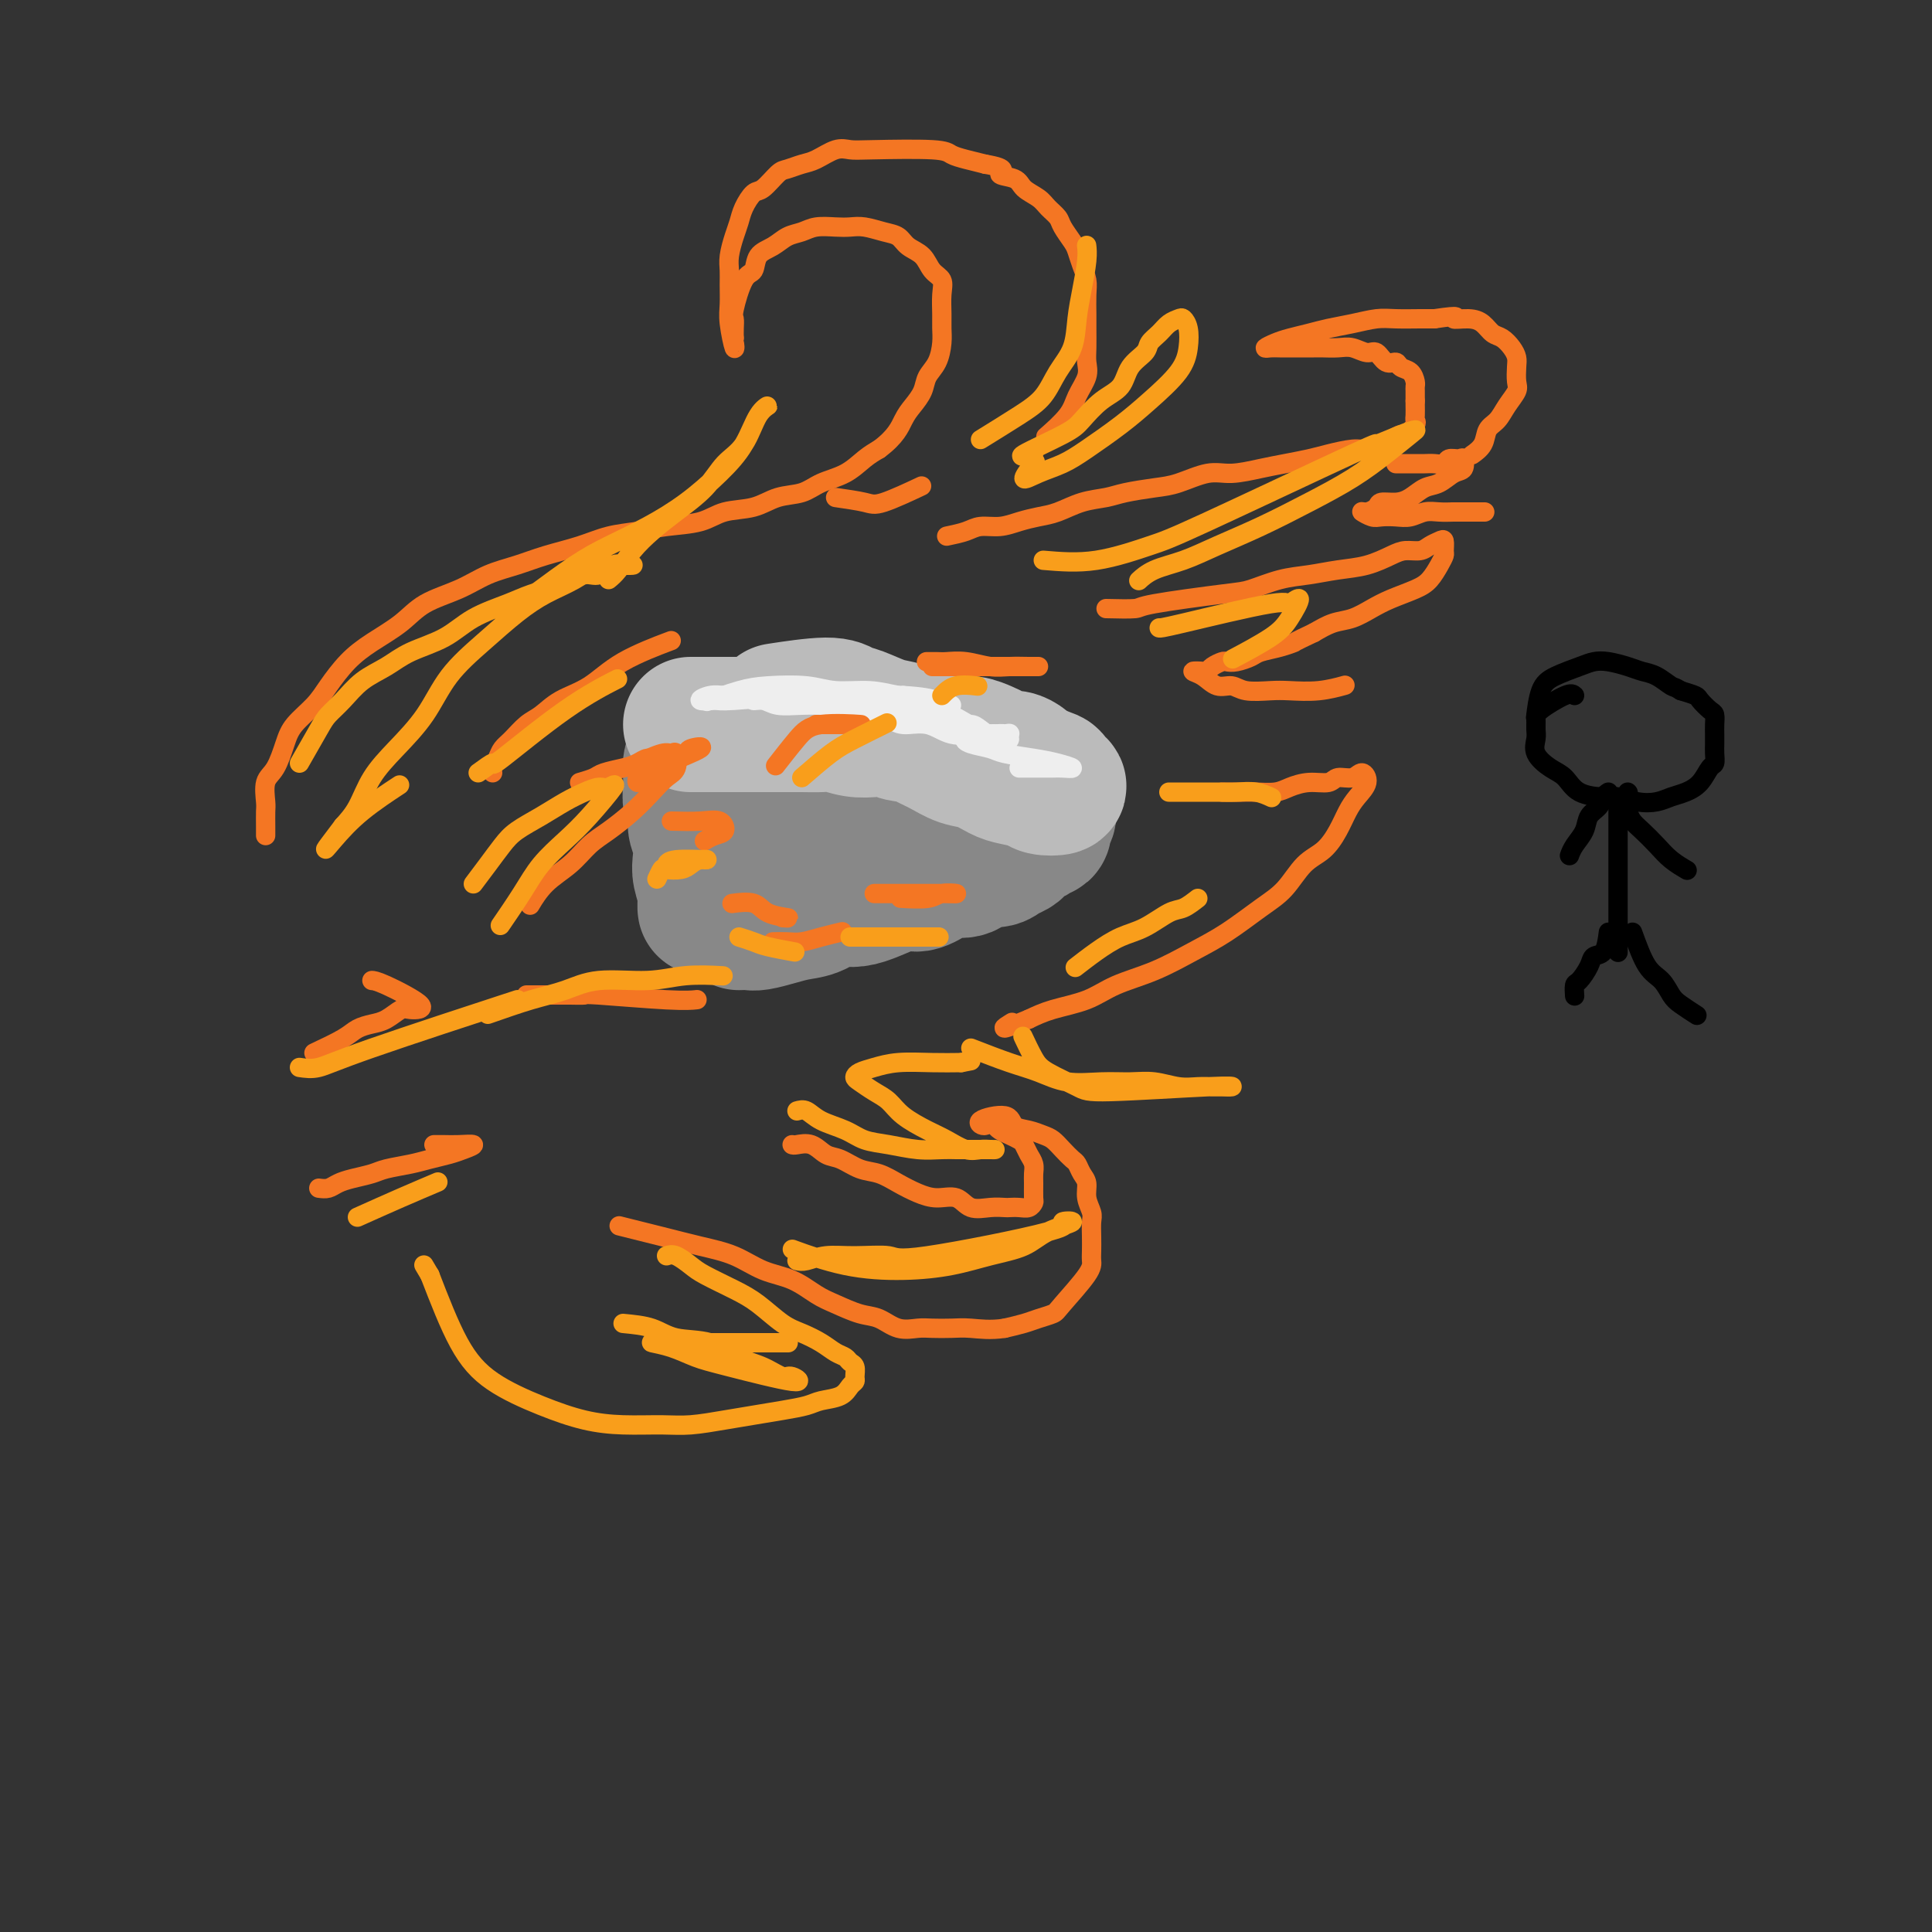 <svg viewBox='0 0 400 400' version='1.1' xmlns='http://www.w3.org/2000/svg' xmlns:xlink='http://www.w3.org/1999/xlink'><rect x="0" y="0" width="400" height="400" fill="#333333" stroke="none"/><g fill='none' stroke='rgb(136,136,136)' stroke-width='28' stroke-linecap='round' stroke-linejoin='round'><path d='M147,169c0.113,1.316 0.226,2.632 0,4c-0.226,1.368 -0.793,2.788 -1,4c-0.207,1.212 -0.056,2.215 0,3c0.056,0.785 0.016,1.351 0,2c-0.016,0.649 -0.008,1.380 0,2c0.008,0.620 0.016,1.129 0,2c-0.016,0.871 -0.056,2.105 0,2c0.056,-0.105 0.207,-1.550 0,-3c-0.207,-1.450 -0.772,-2.906 -1,-4c-0.228,-1.094 -0.117,-1.825 0,-3c0.117,-1.175 0.242,-2.794 0,-4c-0.242,-1.206 -0.849,-2.001 -1,-3c-0.151,-0.999 0.156,-2.203 0,-3c-0.156,-0.797 -0.775,-1.186 -1,-2c-0.225,-0.814 -0.057,-2.054 0,-3c0.057,-0.946 0.004,-1.597 0,-2c-0.004,-0.403 0.040,-0.557 0,-1c-0.040,-0.443 -0.163,-1.175 0,-2c0.163,-0.825 0.611,-1.742 1,-2c0.389,-0.258 0.720,0.142 1,0c0.280,-0.142 0.511,-0.826 1,-1c0.489,-0.174 1.236,0.163 2,0c0.764,-0.163 1.545,-0.827 2,-1c0.455,-0.173 0.584,0.146 1,0c0.416,-0.146 1.119,-0.756 2,-1c0.881,-0.244 1.941,-0.122 3,0'/><path d='M156,153c2.110,-0.464 1.384,-0.124 2,0c0.616,0.124 2.574,0.033 4,0c1.426,-0.033 2.321,-0.009 3,0c0.679,0.009 1.141,0.002 2,0c0.859,-0.002 2.114,-0.000 3,0c0.886,0.000 1.403,-0.001 2,0c0.597,0.001 1.272,0.003 2,0c0.728,-0.003 1.507,-0.011 2,0c0.493,0.011 0.699,0.040 1,0c0.301,-0.040 0.697,-0.151 1,0c0.303,0.151 0.514,0.562 1,1c0.486,0.438 1.246,0.901 2,1c0.754,0.099 1.501,-0.166 2,0c0.499,0.166 0.748,0.762 1,1c0.252,0.238 0.505,0.117 1,0c0.495,-0.117 1.231,-0.228 2,0c0.769,0.228 1.571,0.797 2,1c0.429,0.203 0.486,0.041 1,0c0.514,-0.041 1.485,0.041 2,0c0.515,-0.041 0.576,-0.203 1,0c0.424,0.203 1.213,0.772 2,1c0.787,0.228 1.573,0.116 2,0c0.427,-0.116 0.496,-0.237 1,0c0.504,0.237 1.443,0.833 2,1c0.557,0.167 0.730,-0.095 1,0c0.270,0.095 0.635,0.548 1,1'/><path d='M202,160c4.051,1.263 1.678,0.919 1,1c-0.678,0.081 0.338,0.585 1,1c0.662,0.415 0.969,0.741 1,1c0.031,0.259 -0.213,0.451 0,1c0.213,0.549 0.883,1.456 1,2c0.117,0.544 -0.318,0.727 0,1c0.318,0.273 1.389,0.636 2,1c0.611,0.364 0.763,0.727 1,1c0.237,0.273 0.559,0.455 1,1c0.441,0.545 0.999,1.453 1,2c0.001,0.547 -0.557,0.734 -1,1c-0.443,0.266 -0.773,0.610 -1,1c-0.227,0.390 -0.351,0.826 -1,1c-0.649,0.174 -1.825,0.087 -3,0'/><path d='M205,175c-1.710,1.179 -3.484,1.626 -5,2c-1.516,0.374 -2.772,0.674 -4,1c-1.228,0.326 -2.428,0.679 -4,1c-1.572,0.321 -3.516,0.612 -5,1c-1.484,0.388 -2.508,0.873 -4,1c-1.492,0.127 -3.453,-0.106 -5,0c-1.547,0.106 -2.679,0.550 -4,1c-1.321,0.450 -2.829,0.905 -4,1c-1.171,0.095 -2.005,-0.171 -3,0c-0.995,0.171 -2.150,0.778 -3,1c-0.850,0.222 -1.394,0.060 -2,0c-0.606,-0.060 -1.273,-0.017 -2,0c-0.727,0.017 -1.515,0.010 -2,0c-0.485,-0.010 -0.668,-0.022 -1,0c-0.332,0.022 -0.811,0.077 -1,0c-0.189,-0.077 -0.086,-0.287 0,-1c0.086,-0.713 0.155,-1.929 1,-3c0.845,-1.071 2.468,-1.996 4,-3c1.532,-1.004 2.975,-2.087 4,-3c1.025,-0.913 1.632,-1.656 5,-3c3.368,-1.344 9.496,-3.288 13,-4c3.504,-0.712 4.385,-0.191 6,0c1.615,0.191 3.966,0.051 6,0c2.034,-0.051 3.751,-0.014 5,0c1.249,0.014 2.028,0.004 3,0c0.972,-0.004 2.135,-0.001 3,0c0.865,0.001 1.433,0.001 2,0'/><path d='M208,167c3.556,-0.000 -0.055,-0.001 -2,0c-1.945,0.001 -2.224,0.003 -3,0c-0.776,-0.003 -2.047,-0.011 -3,0c-0.953,0.011 -1.587,0.042 -3,0c-1.413,-0.042 -3.606,-0.155 -5,0c-1.394,0.155 -1.991,0.580 -3,1c-1.009,0.420 -2.431,0.834 -3,1c-0.569,0.166 -0.284,0.083 0,0'/><path d='M153,191c0.715,-0.023 1.429,-0.046 2,0c0.571,0.046 0.998,0.162 2,0c1.002,-0.162 2.578,-0.600 4,-1c1.422,-0.400 2.692,-0.760 4,-1c1.308,-0.240 2.656,-0.360 4,-1c1.344,-0.640 2.684,-1.800 4,-2c1.316,-0.200 2.606,0.559 5,0c2.394,-0.559 5.890,-2.435 8,-3c2.110,-0.565 2.833,0.181 4,0c1.167,-0.181 2.778,-1.287 4,-2c1.222,-0.713 2.056,-1.031 3,-1c0.944,0.031 1.997,0.412 3,0c1.003,-0.412 1.957,-1.616 3,-2c1.043,-0.384 2.176,0.052 3,0c0.824,-0.052 1.339,-0.591 2,-1c0.661,-0.409 1.467,-0.688 2,-1c0.533,-0.312 0.792,-0.656 1,-1c0.208,-0.344 0.366,-0.688 1,-1c0.634,-0.312 1.743,-0.594 2,-1c0.257,-0.406 -0.337,-0.938 0,-1c0.337,-0.062 1.606,0.344 2,0c0.394,-0.344 -0.086,-1.439 0,-2c0.086,-0.561 0.739,-0.589 1,-1c0.261,-0.411 0.131,-1.206 0,-2'/><path d='M217,167c1.737,-2.107 0.578,-1.873 0,-2c-0.578,-0.127 -0.577,-0.615 -1,-1c-0.423,-0.385 -1.271,-0.666 -2,-1c-0.729,-0.334 -1.339,-0.719 -2,-1c-0.661,-0.281 -1.373,-0.457 -2,-1c-0.627,-0.543 -1.168,-1.454 -2,-2c-0.832,-0.546 -1.954,-0.727 -3,-1c-1.046,-0.273 -2.014,-0.636 -3,-1c-0.986,-0.364 -1.989,-0.727 -3,-1c-1.011,-0.273 -2.031,-0.455 -3,-1c-0.969,-0.545 -1.889,-1.452 -3,-2c-1.111,-0.548 -2.414,-0.735 -4,-1c-1.586,-0.265 -3.455,-0.607 -5,-1c-1.545,-0.393 -2.765,-0.837 -4,-1c-1.235,-0.163 -2.486,-0.044 -4,0c-1.514,0.044 -3.292,0.012 -5,0c-1.708,-0.012 -3.345,-0.003 -4,0c-0.655,0.003 -0.327,0.002 0,0'/></g>
<g fill='none' stroke='rgb(187,187,187)' stroke-width='28' stroke-linecap='round' stroke-linejoin='round'><path d='M143,150c0.771,-0.000 1.543,-0.000 2,0c0.457,0.000 0.601,0.000 1,0c0.399,-0.000 1.055,-0.000 2,0c0.945,0.000 2.181,0.000 3,0c0.819,-0.000 1.222,-0.000 2,0c0.778,0.000 1.930,0.000 3,0c1.070,-0.000 2.056,-0.001 3,0c0.944,0.001 1.844,0.004 3,0c1.156,-0.004 2.567,-0.015 4,0c1.433,0.015 2.887,0.055 4,0c1.113,-0.055 1.886,-0.207 3,0c1.114,0.207 2.571,0.773 4,1c1.429,0.227 2.832,0.116 4,0c1.168,-0.116 2.101,-0.237 3,0c0.899,0.237 1.762,0.833 3,1c1.238,0.167 2.849,-0.096 4,0c1.151,0.096 1.841,0.550 3,1c1.159,0.450 2.786,0.895 4,1c1.214,0.105 2.016,-0.130 3,0c0.984,0.130 2.151,0.626 3,1c0.849,0.374 1.378,0.625 2,1c0.622,0.375 1.335,0.874 2,1c0.665,0.126 1.281,-0.121 2,0c0.719,0.121 1.540,0.609 2,1c0.460,0.391 0.560,0.683 1,1c0.440,0.317 1.220,0.658 2,1'/><path d='M215,160c4.929,1.573 1.751,1.007 1,1c-0.751,-0.007 0.924,0.545 2,1c1.076,0.455 1.552,0.814 1,1c-0.552,0.186 -2.132,0.201 -3,0c-0.868,-0.201 -1.025,-0.616 -2,-1c-0.975,-0.384 -2.767,-0.736 -4,-1c-1.233,-0.264 -1.908,-0.441 -3,-1c-1.092,-0.559 -2.602,-1.502 -4,-2c-1.398,-0.498 -2.683,-0.552 -4,-1c-1.317,-0.448 -2.667,-1.290 -4,-2c-1.333,-0.710 -2.650,-1.289 -4,-2c-1.350,-0.711 -2.732,-1.554 -4,-2c-1.268,-0.446 -2.422,-0.494 -4,-1c-1.578,-0.506 -3.580,-1.470 -5,-2c-1.420,-0.530 -2.257,-0.627 -3,-1c-0.743,-0.373 -1.392,-1.024 -4,-1c-2.608,0.024 -7.174,0.721 -9,1c-1.826,0.279 -0.913,0.139 0,0'/></g>
<g fill='none' stroke='rgb(238,238,238)' stroke-width='4' stroke-linecap='round' stroke-linejoin='round'><path d='M211,159c1.091,0.000 2.183,0.001 3,0c0.817,-0.001 1.360,-0.003 2,0c0.640,0.003 1.377,0.012 2,0c0.623,-0.012 1.131,-0.045 2,0c0.869,0.045 2.099,0.167 2,0c-0.099,-0.167 -1.528,-0.622 -3,-1c-1.472,-0.378 -2.985,-0.679 -5,-1c-2.015,-0.321 -4.530,-0.660 -6,-1c-1.470,-0.340 -1.895,-0.679 -3,-1c-1.105,-0.321 -2.888,-0.622 -4,-1c-1.112,-0.378 -1.551,-0.832 -1,-1c0.551,-0.168 2.093,-0.049 3,0c0.907,0.049 1.179,0.027 2,0c0.821,-0.027 2.191,-0.060 3,0c0.809,0.060 1.058,0.212 1,0c-0.058,-0.212 -0.423,-0.789 -1,-1c-0.577,-0.211 -1.364,-0.057 -2,0c-0.636,0.057 -1.119,0.015 -2,0c-0.881,-0.015 -2.160,-0.004 -2,0c0.160,0.004 1.760,0.001 3,0c1.240,-0.001 2.120,-0.001 3,0'/><path d='M208,152c1.310,-0.312 1.087,-0.091 1,0c-0.087,0.091 -0.036,0.054 -1,0c-0.964,-0.054 -2.943,-0.124 -5,0c-2.057,0.124 -4.194,0.440 -6,0c-1.806,-0.440 -3.283,-1.638 -5,-2c-1.717,-0.362 -3.673,0.110 -5,0c-1.327,-0.110 -2.023,-0.804 -3,-1c-0.977,-0.196 -2.235,0.105 -3,0c-0.765,-0.105 -1.036,-0.617 -1,-1c0.036,-0.383 0.379,-0.639 1,-1c0.621,-0.361 1.521,-0.829 2,-1c0.479,-0.171 0.538,-0.046 1,0c0.462,0.046 1.328,0.012 2,0c0.672,-0.012 1.150,-0.003 1,0c-0.150,0.003 -0.926,0.001 -2,0c-1.074,-0.001 -2.444,0.001 -4,0c-1.556,-0.001 -3.298,-0.004 -5,0c-1.702,0.004 -3.366,0.016 -5,0c-1.634,-0.016 -3.239,-0.061 -5,0c-1.761,0.061 -3.677,0.226 -5,0c-1.323,-0.226 -2.053,-0.845 -3,-1c-0.947,-0.155 -2.109,0.154 -2,0c0.109,-0.154 1.491,-0.772 3,-1c1.509,-0.228 3.145,-0.065 5,0c1.855,0.065 3.927,0.033 6,0'/><path d='M170,144c3.101,0.328 4.854,1.647 7,2c2.146,0.353 4.686,-0.260 7,0c2.314,0.260 4.400,1.392 6,2c1.600,0.608 2.712,0.692 4,1c1.288,0.308 2.752,0.839 4,1c1.248,0.161 2.279,-0.047 3,0c0.721,0.047 1.133,0.351 2,1c0.867,0.649 2.191,1.645 1,1c-1.191,-0.645 -4.896,-2.929 -7,-4c-2.104,-1.071 -2.606,-0.928 -4,-1c-1.394,-0.072 -3.680,-0.359 -6,-1c-2.320,-0.641 -4.676,-1.636 -7,-2c-2.324,-0.364 -4.618,-0.097 -7,0c-2.382,0.097 -4.853,0.025 -7,0c-2.147,-0.025 -3.969,-0.003 -6,0c-2.031,0.003 -4.271,-0.014 -6,0c-1.729,0.014 -2.947,0.057 -4,0c-1.053,-0.057 -1.942,-0.215 -3,0c-1.058,0.215 -2.284,0.804 -2,1c0.284,0.196 2.079,0.000 3,0c0.921,-0.000 0.968,0.196 4,0c3.032,-0.196 9.050,-0.785 13,-1c3.950,-0.215 5.833,-0.058 8,0c2.167,0.058 4.619,0.017 7,0c2.381,-0.017 4.690,-0.008 7,0'/><path d='M187,144c7.854,0.457 7.487,1.598 8,2c0.513,0.402 1.904,0.065 2,0c0.096,-0.065 -1.103,0.141 -2,0c-0.897,-0.141 -1.492,-0.630 -3,-1c-1.508,-0.370 -3.929,-0.621 -6,-1c-2.071,-0.379 -3.794,-0.884 -6,-1c-2.206,-0.116 -4.897,0.158 -7,0c-2.103,-0.158 -3.619,-0.750 -6,-1c-2.381,-0.250 -5.628,-0.160 -8,0c-2.372,0.160 -3.869,0.389 -6,1c-2.131,0.611 -4.894,1.603 -6,2c-1.106,0.397 -0.553,0.198 0,0'/></g>
<g fill='none' stroke='rgb(244,118,35)' stroke-width='4' stroke-linecap='round' stroke-linejoin='round'><path d='M55,173c0.003,-0.538 0.007,-1.076 0,-2c-0.007,-0.924 -0.024,-2.235 0,-3c0.024,-0.765 0.087,-0.984 0,-2c-0.087,-1.016 -0.326,-2.831 0,-4c0.326,-1.169 1.216,-1.693 2,-3c0.784,-1.307 1.461,-3.395 2,-5c0.539,-1.605 0.939,-2.725 2,-4c1.061,-1.275 2.783,-2.703 4,-4c1.217,-1.297 1.929,-2.462 3,-4c1.071,-1.538 2.501,-3.450 4,-5c1.499,-1.550 3.067,-2.737 5,-4c1.933,-1.263 4.231,-2.604 6,-4c1.769,-1.396 3.009,-2.849 5,-4c1.991,-1.151 4.733,-1.999 7,-3c2.267,-1.001 4.057,-2.156 6,-3c1.943,-0.844 4.038,-1.378 6,-2c1.962,-0.622 3.792,-1.333 6,-2c2.208,-0.667 4.793,-1.291 7,-2c2.207,-0.709 4.038,-1.503 6,-2c1.962,-0.497 4.057,-0.695 6,-1c1.943,-0.305 3.733,-0.716 6,-1c2.267,-0.284 5.012,-0.442 7,-1c1.988,-0.558 3.219,-1.515 5,-2c1.781,-0.485 4.111,-0.499 6,-1c1.889,-0.501 3.338,-1.489 5,-2c1.662,-0.511 3.536,-0.546 5,-1c1.464,-0.454 2.516,-1.328 4,-2c1.484,-0.672 3.400,-1.142 5,-2c1.600,-0.858 2.886,-2.102 4,-3c1.114,-0.898 2.057,-1.449 3,-2'/><path d='M182,93c3.517,-2.607 4.308,-4.626 5,-6c0.692,-1.374 1.285,-2.104 2,-3c0.715,-0.896 1.550,-1.958 2,-3c0.450,-1.042 0.513,-2.063 1,-3c0.487,-0.937 1.398,-1.791 2,-3c0.602,-1.209 0.895,-2.775 1,-4c0.105,-1.225 0.022,-2.109 0,-3c-0.022,-0.891 0.017,-1.790 0,-3c-0.017,-1.210 -0.091,-2.733 0,-4c0.091,-1.267 0.349,-2.280 0,-3c-0.349,-0.720 -1.303,-1.148 -2,-2c-0.697,-0.852 -1.138,-2.127 -2,-3c-0.862,-0.873 -2.145,-1.344 -3,-2c-0.855,-0.656 -1.281,-1.496 -2,-2c-0.719,-0.504 -1.732,-0.672 -3,-1c-1.268,-0.328 -2.790,-0.817 -4,-1c-1.210,-0.183 -2.109,-0.061 -3,0c-0.891,0.061 -1.774,0.061 -3,0c-1.226,-0.061 -2.794,-0.183 -4,0c-1.206,0.183 -2.048,0.673 -3,1c-0.952,0.327 -2.012,0.492 -3,1c-0.988,0.508 -1.904,1.358 -3,2c-1.096,0.642 -2.371,1.074 -3,2c-0.629,0.926 -0.614,2.345 -1,3c-0.386,0.655 -1.175,0.546 -2,2c-0.825,1.454 -1.685,4.472 -2,6c-0.315,1.528 -0.085,1.565 0,2c0.085,0.435 0.024,1.267 0,2c-0.024,0.733 -0.012,1.366 0,2'/><path d='M152,70c-0.326,1.954 -0.140,0.840 0,1c0.140,0.160 0.234,1.592 0,1c-0.234,-0.592 -0.795,-3.210 -1,-5c-0.205,-1.790 -0.052,-2.751 0,-4c0.052,-1.249 0.003,-2.785 0,-4c-0.003,-1.215 0.040,-2.110 0,-3c-0.040,-0.890 -0.162,-1.777 0,-3c0.162,-1.223 0.609,-2.784 1,-4c0.391,-1.216 0.728,-2.088 1,-3c0.272,-0.912 0.481,-1.865 1,-3c0.519,-1.135 1.350,-2.451 2,-3c0.650,-0.549 1.121,-0.331 2,-1c0.879,-0.669 2.167,-2.225 3,-3c0.833,-0.775 1.209,-0.768 2,-1c0.791,-0.232 1.995,-0.703 3,-1c1.005,-0.297 1.810,-0.420 3,-1c1.190,-0.580 2.765,-1.617 4,-2c1.235,-0.383 2.129,-0.114 3,0c0.871,0.114 1.720,0.072 5,0c3.280,-0.072 8.993,-0.174 12,0c3.007,0.174 3.310,0.624 4,1c0.690,0.376 1.769,0.679 3,1c1.231,0.321 2.616,0.661 4,1'/><path d='M204,34c5.314,0.882 3.100,1.587 3,2c-0.100,0.413 1.914,0.534 3,1c1.086,0.466 1.246,1.279 2,2c0.754,0.721 2.104,1.352 3,2c0.896,0.648 1.339,1.313 2,2c0.661,0.687 1.539,1.394 2,2c0.461,0.606 0.506,1.110 1,2c0.494,0.890 1.439,2.166 2,3c0.561,0.834 0.739,1.228 1,2c0.261,0.772 0.606,1.924 1,3c0.394,1.076 0.838,2.077 1,3c0.162,0.923 0.043,1.769 0,3c-0.043,1.231 -0.010,2.846 0,4c0.010,1.154 -0.004,1.848 0,3c0.004,1.152 0.026,2.761 0,4c-0.026,1.239 -0.099,2.109 0,3c0.099,0.891 0.369,1.805 0,3c-0.369,1.195 -1.377,2.671 -2,4c-0.623,1.329 -0.860,2.512 -2,4c-1.140,1.488 -3.183,3.282 -4,4c-0.817,0.718 -0.409,0.359 0,0'/><path d='M196,111c1.447,-0.303 2.893,-0.606 4,-1c1.107,-0.394 1.873,-0.878 3,-1c1.127,-0.122 2.614,0.118 4,0c1.386,-0.118 2.671,-0.595 4,-1c1.329,-0.405 2.702,-0.738 4,-1c1.298,-0.262 2.521,-0.452 4,-1c1.479,-0.548 3.215,-1.455 5,-2c1.785,-0.545 3.618,-0.728 5,-1c1.382,-0.272 2.314,-0.632 4,-1c1.686,-0.368 4.127,-0.743 6,-1c1.873,-0.257 3.178,-0.398 5,-1c1.822,-0.602 4.161,-1.667 6,-2c1.839,-0.333 3.179,0.066 5,0c1.821,-0.066 4.122,-0.596 6,-1c1.878,-0.404 3.331,-0.682 5,-1c1.669,-0.318 3.553,-0.677 5,-1c1.447,-0.323 2.456,-0.611 4,-1c1.544,-0.389 3.622,-0.879 5,-1c1.378,-0.121 2.056,0.127 3,0c0.944,-0.127 2.155,-0.629 3,-1c0.845,-0.371 1.322,-0.610 2,-1c0.678,-0.390 1.555,-0.929 2,-1c0.445,-0.071 0.459,0.328 1,0c0.541,-0.328 1.609,-1.384 2,-2c0.391,-0.616 0.105,-0.794 0,-1c-0.105,-0.206 -0.028,-0.440 0,-1c0.028,-0.560 0.008,-1.446 0,-2c-0.008,-0.554 -0.004,-0.777 0,-1'/><path d='M293,83c0.002,-1.174 0.008,-1.610 0,-2c-0.008,-0.390 -0.029,-0.736 0,-1c0.029,-0.264 0.107,-0.447 0,-1c-0.107,-0.553 -0.399,-1.477 -1,-2c-0.601,-0.523 -1.511,-0.647 -2,-1c-0.489,-0.353 -0.557,-0.936 -1,-1c-0.443,-0.064 -1.262,0.389 -2,0c-0.738,-0.389 -1.395,-1.621 -2,-2c-0.605,-0.379 -1.158,0.095 -2,0c-0.842,-0.095 -1.973,-0.757 -3,-1c-1.027,-0.243 -1.952,-0.065 -3,0c-1.048,0.065 -2.220,0.017 -3,0c-0.780,-0.017 -1.168,-0.005 -2,0c-0.832,0.005 -2.109,0.002 -3,0c-0.891,-0.002 -1.396,-0.004 -2,0c-0.604,0.004 -1.306,0.012 -2,0c-0.694,-0.012 -1.379,-0.045 -2,0c-0.621,0.045 -1.178,0.167 -1,0c0.178,-0.167 1.092,-0.622 2,-1c0.908,-0.378 1.811,-0.679 3,-1c1.189,-0.321 2.665,-0.660 4,-1c1.335,-0.340 2.528,-0.679 4,-1c1.472,-0.321 3.223,-0.622 5,-1c1.777,-0.378 3.579,-0.833 5,-1c1.421,-0.167 2.459,-0.045 4,0c1.541,0.045 3.583,0.013 5,0c1.417,-0.013 2.208,-0.006 3,0'/><path d='M297,66c6.180,-0.920 4.131,-0.220 4,0c-0.131,0.220 1.656,-0.040 3,0c1.344,0.040 2.245,0.381 3,1c0.755,0.619 1.365,1.516 2,2c0.635,0.484 1.294,0.556 2,1c0.706,0.444 1.459,1.259 2,2c0.541,0.741 0.871,1.409 1,2c0.129,0.591 0.057,1.107 0,2c-0.057,0.893 -0.099,2.164 0,3c0.099,0.836 0.340,1.239 0,2c-0.340,0.761 -1.261,1.882 -2,3c-0.739,1.118 -1.295,2.233 -2,3c-0.705,0.767 -1.560,1.185 -2,2c-0.440,0.815 -0.465,2.027 -1,3c-0.535,0.973 -1.582,1.707 -2,2c-0.418,0.293 -0.209,0.147 0,0'/><path d='M229,126c2.469,0.057 4.939,0.114 6,0c1.061,-0.114 0.715,-0.397 4,-1c3.285,-0.603 10.201,-1.524 14,-2c3.799,-0.476 4.483,-0.508 6,-1c1.517,-0.492 3.869,-1.445 6,-2c2.131,-0.555 4.040,-0.713 6,-1c1.960,-0.287 3.971,-0.703 6,-1c2.029,-0.297 4.076,-0.475 6,-1c1.924,-0.525 3.723,-1.398 5,-2c1.277,-0.602 2.031,-0.934 3,-1c0.969,-0.066 2.154,0.133 3,0c0.846,-0.133 1.352,-0.597 2,-1c0.648,-0.403 1.439,-0.744 2,-1c0.561,-0.256 0.891,-0.427 1,0c0.109,0.427 -0.002,1.451 0,2c0.002,0.549 0.118,0.622 0,1c-0.118,0.378 -0.471,1.059 -1,2c-0.529,0.941 -1.236,2.140 -2,3c-0.764,0.860 -1.586,1.382 -3,2c-1.414,0.618 -3.420,1.334 -5,2c-1.580,0.666 -2.733,1.282 -4,2c-1.267,0.718 -2.649,1.540 -4,2c-1.351,0.460 -2.672,0.560 -4,1c-1.328,0.440 -2.664,1.220 -4,2'/><path d='M272,131c-4.496,2.107 -3.736,1.875 -4,2c-0.264,0.125 -1.552,0.608 -3,1c-1.448,0.392 -3.055,0.693 -4,1c-0.945,0.307 -1.226,0.621 -2,1c-0.774,0.379 -2.039,0.823 -3,1c-0.961,0.177 -1.618,0.086 -2,0c-0.382,-0.086 -0.490,-0.167 -1,0c-0.510,0.167 -1.424,0.582 -2,1c-0.576,0.418 -0.815,0.838 -1,1c-0.185,0.162 -0.317,0.067 -1,0c-0.683,-0.067 -1.917,-0.105 -2,0c-0.083,0.105 0.985,0.354 2,1c1.015,0.646 1.977,1.690 3,2c1.023,0.310 2.106,-0.112 3,0c0.894,0.112 1.599,0.758 3,1c1.401,0.242 3.497,0.079 5,0c1.503,-0.079 2.413,-0.073 4,0c1.587,0.073 3.850,0.212 6,0c2.150,-0.212 4.186,-0.775 5,-1c0.814,-0.225 0.407,-0.113 0,0'/><path d='M253,164c1.454,0.006 2.909,0.012 4,0c1.091,-0.012 1.819,-0.040 3,0c1.181,0.040 2.815,0.150 4,0c1.185,-0.150 1.921,-0.561 3,-1c1.079,-0.439 2.502,-0.907 4,-1c1.498,-0.093 3.072,0.191 4,0c0.928,-0.191 1.209,-0.855 2,-1c0.791,-0.145 2.090,0.228 3,0c0.910,-0.228 1.429,-1.059 2,-1c0.571,0.059 1.192,1.006 1,2c-0.192,0.994 -1.198,2.035 -2,3c-0.802,0.965 -1.400,1.854 -2,3c-0.600,1.146 -1.204,2.549 -2,4c-0.796,1.451 -1.786,2.951 -3,4c-1.214,1.049 -2.653,1.648 -4,3c-1.347,1.352 -2.601,3.457 -4,5c-1.399,1.543 -2.943,2.523 -5,4c-2.057,1.477 -4.627,3.449 -7,5c-2.373,1.551 -4.549,2.681 -7,4c-2.451,1.319 -5.176,2.829 -8,4c-2.824,1.171 -5.747,2.005 -8,3c-2.253,0.995 -3.837,2.153 -6,3c-2.163,0.847 -4.904,1.385 -7,2c-2.096,0.615 -3.548,1.308 -5,2'/><path d='M213,211c-7.267,3.022 -4.933,1.578 -4,1c0.933,-0.578 0.467,-0.289 0,0'/><path d='M164,237c0.156,0.057 0.313,0.113 1,0c0.687,-0.113 1.905,-0.396 3,0c1.095,0.396 2.067,1.471 3,2c0.933,0.529 1.827,0.512 3,1c1.173,0.488 2.623,1.480 4,2c1.377,0.520 2.679,0.568 4,1c1.321,0.432 2.659,1.248 4,2c1.341,0.752 2.683,1.441 4,2c1.317,0.559 2.609,0.987 4,1c1.391,0.013 2.883,-0.389 4,0c1.117,0.389 1.860,1.568 3,2c1.140,0.432 2.676,0.117 4,0c1.324,-0.117 2.435,-0.035 3,0c0.565,0.035 0.582,0.022 1,0c0.418,-0.022 1.236,-0.054 2,0c0.764,0.054 1.472,0.194 2,0c0.528,-0.194 0.874,-0.724 1,-1c0.126,-0.276 0.031,-0.300 0,-1c-0.031,-0.700 0.003,-2.075 0,-3c-0.003,-0.925 -0.041,-1.400 0,-2c0.041,-0.600 0.163,-1.327 0,-2c-0.163,-0.673 -0.611,-1.294 -1,-2c-0.389,-0.706 -0.720,-1.499 -1,-2c-0.280,-0.501 -0.508,-0.712 -1,-1c-0.492,-0.288 -1.248,-0.655 -2,-1c-0.752,-0.345 -1.501,-0.670 -2,-1c-0.499,-0.330 -0.750,-0.665 -1,-1'/><path d='M206,233c-1.555,-1.201 -1.441,-0.203 -2,0c-0.559,0.203 -1.790,-0.387 -1,-1c0.790,-0.613 3.601,-1.248 5,-1c1.399,0.248 1.386,1.379 2,2c0.614,0.621 1.856,0.734 3,1c1.144,0.266 2.190,0.686 3,1c0.810,0.314 1.382,0.521 2,1c0.618,0.479 1.280,1.230 2,2c0.720,0.770 1.498,1.560 2,2c0.502,0.440 0.727,0.530 1,1c0.273,0.470 0.595,1.318 1,2c0.405,0.682 0.893,1.197 1,2c0.107,0.803 -0.167,1.896 0,3c0.167,1.104 0.777,2.221 1,3c0.223,0.779 0.061,1.220 0,2c-0.061,0.780 -0.020,1.901 0,3c0.020,1.099 0.018,2.178 0,3c-0.018,0.822 -0.052,1.386 0,2c0.052,0.614 0.192,1.278 -1,3c-1.192,1.722 -3.714,4.503 -5,6c-1.286,1.497 -1.334,1.711 -2,2c-0.666,0.289 -1.948,0.655 -3,1c-1.052,0.345 -1.872,0.670 -3,1c-1.128,0.330 -2.564,0.665 -4,1'/><path d='M208,275c-2.945,0.465 -5.309,0.126 -7,0c-1.691,-0.126 -2.710,-0.041 -4,0c-1.290,0.041 -2.850,0.037 -4,0c-1.150,-0.037 -1.889,-0.107 -3,0c-1.111,0.107 -2.592,0.392 -4,0c-1.408,-0.392 -2.741,-1.460 -4,-2c-1.259,-0.540 -2.443,-0.552 -4,-1c-1.557,-0.448 -3.488,-1.331 -5,-2c-1.512,-0.669 -2.604,-1.124 -4,-2c-1.396,-0.876 -3.096,-2.174 -5,-3c-1.904,-0.826 -4.010,-1.181 -6,-2c-1.990,-0.819 -3.862,-2.101 -6,-3c-2.138,-0.899 -4.542,-1.416 -7,-2c-2.458,-0.584 -4.969,-1.234 -8,-2c-3.031,-0.766 -6.580,-1.647 -8,-2c-1.420,-0.353 -0.710,-0.176 0,0'/><path d='M102,160c-0.094,-0.246 -0.188,-0.493 0,-1c0.188,-0.507 0.658,-1.276 1,-2c0.342,-0.724 0.557,-1.405 1,-2c0.443,-0.595 1.114,-1.105 2,-2c0.886,-0.895 1.988,-2.174 3,-3c1.012,-0.826 1.933,-1.199 3,-2c1.067,-0.801 2.280,-2.030 4,-3c1.720,-0.970 3.945,-1.683 6,-3c2.055,-1.317 3.938,-3.239 7,-5c3.062,-1.761 7.303,-3.360 9,-4c1.697,-0.640 0.848,-0.320 0,0'/><path d='M120,162c1.148,-0.336 2.297,-0.672 3,-1c0.703,-0.328 0.962,-0.647 2,-1c1.038,-0.353 2.856,-0.738 4,-1c1.144,-0.262 1.614,-0.400 3,-1c1.386,-0.600 3.686,-1.662 5,-2c1.314,-0.338 1.640,0.047 2,0c0.360,-0.047 0.755,-0.527 1,0c0.245,0.527 0.341,2.059 0,3c-0.341,0.941 -1.119,1.290 -2,2c-0.881,0.710 -1.865,1.782 -3,3c-1.135,1.218 -2.421,2.582 -4,4c-1.579,1.418 -3.450,2.888 -5,4c-1.550,1.112 -2.780,1.864 -4,3c-1.220,1.136 -2.430,2.655 -4,4c-1.570,1.345 -3.500,2.516 -5,4c-1.500,1.484 -2.572,3.281 -3,4c-0.428,0.719 -0.214,0.359 0,0'/><path d='M109,206c0.994,-0.001 1.988,-0.001 3,0c1.012,0.001 2.041,0.004 3,0c0.959,-0.004 1.848,-0.015 3,0c1.152,0.015 2.568,0.057 3,0c0.432,-0.057 -0.121,-0.211 3,0c3.121,0.211 9.917,0.788 14,1c4.083,0.212 5.452,0.061 6,0c0.548,-0.061 0.274,-0.030 0,0'/><path d='M160,195c1.018,-0.022 2.035,-0.045 3,0c0.965,0.045 1.877,0.156 3,0c1.123,-0.156 2.456,-0.581 4,-1c1.544,-0.419 3.298,-0.834 4,-1c0.702,-0.166 0.351,-0.083 0,0'/><path d='M162,190c0.817,0.053 1.633,0.105 1,0c-0.633,-0.105 -2.716,-0.368 -4,-1c-1.284,-0.632 -1.769,-1.632 -3,-2c-1.231,-0.368 -3.209,-0.105 -4,0c-0.791,0.105 -0.396,0.053 0,0'/><path d='M139,170c2.125,0.055 4.250,0.109 6,0c1.750,-0.109 3.124,-0.383 4,0c0.876,0.383 1.256,1.422 1,2c-0.256,0.578 -1.146,0.694 -2,1c-0.854,0.306 -1.673,0.802 -2,1c-0.327,0.198 -0.164,0.099 0,0'/><path d='M132,158c1.442,0.089 2.884,0.179 4,0c1.116,-0.179 1.907,-0.626 3,-1c1.093,-0.374 2.487,-0.676 3,-1c0.513,-0.324 0.145,-0.669 1,-1c0.855,-0.331 2.933,-0.649 2,0c-0.933,0.649 -4.878,2.263 -7,3c-2.122,0.737 -2.422,0.597 -3,1c-0.578,0.403 -1.434,1.349 -2,2c-0.566,0.651 -0.843,1.007 -1,1c-0.157,-0.007 -0.193,-0.376 0,-1c0.193,-0.624 0.615,-1.501 1,-2c0.385,-0.499 0.732,-0.618 1,-1c0.268,-0.382 0.457,-1.026 0,-1c-0.457,0.026 -1.559,0.722 -2,1c-0.441,0.278 -0.220,0.139 0,0'/><path d='M173,103c2.292,0.333 4.583,0.667 6,1c1.417,0.333 1.958,0.667 4,0c2.042,-0.667 5.583,-2.333 7,-3c1.417,-0.667 0.708,-0.333 0,0'/><path d='M289,96c1.510,-0.002 3.019,-0.005 4,0c0.981,0.005 1.432,0.016 2,0c0.568,-0.016 1.252,-0.059 2,0c0.748,0.059 1.561,0.219 2,0c0.439,-0.219 0.505,-0.817 1,-1c0.495,-0.183 1.420,0.049 2,0c0.580,-0.049 0.816,-0.379 1,0c0.184,0.379 0.317,1.467 0,2c-0.317,0.533 -1.085,0.511 -2,1c-0.915,0.489 -1.979,1.489 -3,2c-1.021,0.511 -1.999,0.532 -3,1c-1.001,0.468 -2.026,1.383 -3,2c-0.974,0.617 -1.899,0.935 -3,1c-1.101,0.065 -2.380,-0.122 -3,0c-0.620,0.122 -0.581,0.555 -1,1c-0.419,0.445 -1.294,0.904 -2,1c-0.706,0.096 -1.242,-0.169 -1,0c0.242,0.169 1.261,0.774 2,1c0.739,0.226 1.198,0.075 2,0c0.802,-0.075 1.947,-0.073 3,0c1.053,0.073 2.014,0.215 3,0c0.986,-0.215 1.996,-0.789 3,-1c1.004,-0.211 2.001,-0.060 3,0c0.999,0.060 1.999,0.030 3,0'/><path d='M301,106c3.286,0.000 2.500,0.000 3,0c0.500,0.000 2.286,0.000 3,0c0.714,0.000 0.357,0.000 0,0'/><path d='M66,246c0.681,0.089 1.363,0.179 2,0c0.637,-0.179 1.230,-0.625 2,-1c0.770,-0.375 1.717,-0.678 3,-1c1.283,-0.322 2.903,-0.664 4,-1c1.097,-0.336 1.672,-0.667 3,-1c1.328,-0.333 3.409,-0.667 5,-1c1.591,-0.333 2.690,-0.664 4,-1c1.310,-0.336 2.829,-0.679 4,-1c1.171,-0.321 1.995,-0.622 3,-1c1.005,-0.378 2.192,-0.833 2,-1c-0.192,-0.167 -1.763,-0.045 -3,0c-1.237,0.045 -2.141,0.012 -3,0c-0.859,-0.012 -1.674,-0.003 -2,0c-0.326,0.003 -0.163,0.002 0,0'/><path d='M65,218c2.269,-1.068 4.537,-2.136 6,-3c1.463,-0.864 2.119,-1.524 3,-2c0.881,-0.476 1.987,-0.769 3,-1c1.013,-0.231 1.933,-0.402 3,-1c1.067,-0.598 2.282,-1.624 3,-2c0.718,-0.376 0.938,-0.101 2,0c1.062,0.101 2.965,0.027 2,-1c-0.965,-1.027 -4.798,-3.007 -7,-4c-2.202,-0.993 -2.772,-0.998 -3,-1c-0.228,-0.002 -0.114,-0.001 0,0'/><path d='M193,138c0.638,0.000 1.276,0.000 2,0c0.724,-0.000 1.535,-0.000 3,0c1.465,0.000 3.586,0.000 5,0c1.414,-0.000 2.121,-0.000 3,0c0.879,0.000 1.930,0.000 3,0c1.070,-0.000 2.159,-0.000 3,0c0.841,0.000 1.433,0.001 2,0c0.567,-0.001 1.107,-0.004 1,0c-0.107,0.004 -0.862,0.015 -2,0c-1.138,-0.015 -2.661,-0.057 -4,0c-1.339,0.057 -2.496,0.211 -4,0c-1.504,-0.211 -3.356,-0.789 -5,-1c-1.644,-0.211 -3.080,-0.057 -4,0c-0.920,0.057 -1.325,0.015 -2,0c-0.675,-0.015 -1.622,-0.004 -2,0c-0.378,0.004 -0.189,0.002 0,0'/><path d='M172,150c-0.694,-0.000 -1.387,-0.000 -2,0c-0.613,0.000 -1.144,0.000 -1,0c0.144,-0.000 0.965,-0.002 2,0c1.035,0.002 2.284,0.007 3,0c0.716,-0.007 0.899,-0.026 2,0c1.101,0.026 3.121,0.095 2,0c-1.121,-0.095 -5.383,-0.355 -8,0c-2.617,0.355 -3.589,1.326 -5,3c-1.411,1.674 -3.260,4.050 -4,5c-0.740,0.950 -0.370,0.475 0,0'/><path d='M181,185c0.569,-0.000 1.138,-0.000 2,0c0.862,0.000 2.017,0.000 3,0c0.983,-0.000 1.795,-0.001 3,0c1.205,0.001 2.804,0.004 4,0c1.196,-0.004 1.990,-0.015 3,0c1.010,0.015 2.235,0.057 2,0c-0.235,-0.057 -1.929,-0.211 -3,0c-1.071,0.211 -1.519,0.788 -3,1c-1.481,0.212 -3.995,0.061 -5,0c-1.005,-0.061 -0.503,-0.030 0,0'/></g>
<g fill='none' stroke='rgb(249,158,27)' stroke-width='4' stroke-linecap='round' stroke-linejoin='round'><path d='M62,158c1.531,-2.682 3.063,-5.365 4,-7c0.937,-1.635 1.280,-2.223 2,-3c0.720,-0.777 1.819,-1.743 3,-3c1.181,-1.257 2.445,-2.804 4,-4c1.555,-1.196 3.402,-2.039 5,-3c1.598,-0.961 2.946,-2.039 5,-3c2.054,-0.961 4.813,-1.804 7,-3c2.187,-1.196 3.800,-2.745 6,-4c2.200,-1.255 4.987,-2.215 7,-3c2.013,-0.785 3.253,-1.395 5,-2c1.747,-0.605 4.000,-1.206 6,-2c2.000,-0.794 3.748,-1.782 5,-2c1.252,-0.218 2.007,0.335 3,0c0.993,-0.335 2.224,-1.556 3,-2c0.776,-0.444 1.098,-0.110 2,0c0.902,0.110 2.385,-0.004 2,0c-0.385,0.004 -2.638,0.127 -4,0c-1.362,-0.127 -1.831,-0.504 -3,0c-1.169,0.504 -3.036,1.888 -5,3c-1.964,1.112 -4.025,1.951 -6,3c-1.975,1.049 -3.864,2.309 -6,4c-2.136,1.691 -4.518,3.812 -7,6c-2.482,2.188 -5.062,4.444 -7,7c-1.938,2.556 -3.232,5.411 -5,8c-1.768,2.589 -4.010,4.910 -6,7c-1.990,2.090 -3.728,3.947 -5,6c-1.272,2.053 -2.078,4.301 -3,6c-0.922,1.699 -1.961,2.850 -3,4'/><path d='M71,171c-5.191,6.842 -3.670,4.947 -2,3c1.670,-1.947 3.488,-3.947 6,-6c2.512,-2.053 5.718,-4.158 7,-5c1.282,-0.842 0.641,-0.421 0,0'/><path d='M99,160c1.356,-0.987 2.711,-1.974 3,-2c0.289,-0.026 -0.490,0.911 2,-1c2.490,-1.911 8.247,-6.668 13,-10c4.753,-3.332 8.501,-5.238 10,-6c1.499,-0.762 0.750,-0.381 0,0'/><path d='M98,183c0.988,-1.310 1.975,-2.620 3,-4c1.025,-1.380 2.087,-2.831 3,-4c0.913,-1.169 1.676,-2.054 3,-3c1.324,-0.946 3.208,-1.951 5,-3c1.792,-1.049 3.493,-2.143 5,-3c1.507,-0.857 2.820,-1.479 4,-2c1.180,-0.521 2.229,-0.941 3,-1c0.771,-0.059 1.266,0.244 2,0c0.734,-0.244 1.706,-1.033 1,0c-0.706,1.033 -3.090,3.889 -5,6c-1.910,2.111 -3.346,3.477 -5,5c-1.654,1.523 -3.526,3.202 -5,5c-1.474,1.798 -2.551,3.715 -4,6c-1.449,2.285 -3.271,4.939 -4,6c-0.729,1.061 -0.364,0.531 0,0'/><path d='M101,210c3.156,-1.104 6.311,-2.209 9,-3c2.689,-0.791 4.911,-1.270 7,-2c2.089,-0.730 4.046,-1.712 7,-2c2.954,-0.288 6.905,0.119 10,0c3.095,-0.119 5.333,-0.763 8,-1c2.667,-0.237 5.762,-0.068 7,0c1.238,0.068 0.619,0.034 0,0'/><path d='M136,182c0.387,-0.839 0.774,-1.679 1,-2c0.226,-0.321 0.290,-0.124 1,0c0.710,0.124 2.064,0.176 3,0c0.936,-0.176 1.452,-0.579 2,-1c0.548,-0.421 1.127,-0.859 2,-1c0.873,-0.141 2.038,0.014 1,0c-1.038,-0.014 -4.279,-0.196 -6,0c-1.721,0.196 -1.920,0.770 -2,1c-0.080,0.230 -0.040,0.115 0,0'/><path d='M166,161c2.149,-1.863 4.298,-3.726 6,-5c1.702,-1.274 2.958,-1.958 5,-3c2.042,-1.042 4.869,-2.440 6,-3c1.131,-0.560 0.565,-0.280 0,0'/><path d='M195,144c0.822,-0.844 1.644,-1.689 3,-2c1.356,-0.311 3.244,-0.089 4,0c0.756,0.089 0.378,0.044 0,0'/><path d='M153,194c1.077,0.339 2.155,0.679 3,1c0.845,0.321 1.458,0.625 3,1c1.542,0.375 4.012,0.821 5,1c0.988,0.179 0.494,0.089 0,0'/><path d='M176,194c3.357,0.000 6.714,0.000 9,0c2.286,0.000 3.500,0.000 5,0c1.500,0.000 3.286,0.000 4,0c0.714,-0.000 0.357,0.000 0,0'/><path d='M74,252c3.022,-1.356 6.044,-2.711 9,-4c2.956,-1.289 5.844,-2.511 7,-3c1.156,-0.489 0.578,-0.244 0,0'/><path d='M62,221c1.250,0.185 2.500,0.369 4,0c1.500,-0.369 3.250,-1.292 11,-4c7.750,-2.708 21.500,-7.202 27,-9c5.500,-1.798 2.750,-0.899 0,0'/><path d='M216,116c3.532,0.298 7.064,0.597 11,0c3.936,-0.597 8.276,-2.089 11,-3c2.724,-0.911 3.834,-1.239 12,-5c8.166,-3.761 23.389,-10.954 30,-14c6.611,-3.046 4.609,-1.943 5,-2c0.391,-0.057 3.175,-1.272 5,-2c1.825,-0.728 2.691,-0.969 3,-1c0.309,-0.031 0.060,0.147 -1,1c-1.060,0.853 -2.932,2.381 -5,4c-2.068,1.619 -4.333,3.330 -7,5c-2.667,1.670 -5.736,3.301 -9,5c-3.264,1.699 -6.724,3.468 -10,5c-3.276,1.532 -6.367,2.828 -9,4c-2.633,1.172 -4.809,2.221 -7,3c-2.191,0.779 -4.398,1.287 -6,2c-1.602,0.713 -2.601,1.632 -3,2c-0.399,0.368 -0.200,0.184 0,0'/><path d='M203,91c2.883,-1.782 5.767,-3.563 8,-5c2.233,-1.437 3.817,-2.528 5,-4c1.183,-1.472 1.967,-3.324 3,-5c1.033,-1.676 2.315,-3.174 3,-5c0.685,-1.826 0.772,-3.978 1,-6c0.228,-2.022 0.597,-3.913 1,-6c0.403,-2.087 0.839,-4.370 1,-6c0.161,-1.630 0.046,-2.609 0,-3c-0.046,-0.391 -0.023,-0.196 0,0'/><path d='M240,130c0.177,0.045 0.354,0.091 5,-1c4.646,-1.091 13.762,-3.318 18,-4c4.238,-0.682 3.597,0.182 4,0c0.403,-0.182 1.851,-1.411 2,-1c0.149,0.411 -1.001,2.461 -2,4c-0.999,1.539 -1.846,2.568 -4,4c-2.154,1.432 -5.615,3.266 -7,4c-1.385,0.734 -0.692,0.367 0,0'/><path d='M242,164c0.632,-0.001 1.263,-0.001 2,0c0.737,0.001 1.578,0.004 3,0c1.422,-0.004 3.425,-0.015 5,0c1.575,0.015 2.721,0.056 4,0c1.279,-0.056 2.690,-0.207 4,0c1.310,0.207 2.517,0.774 3,1c0.483,0.226 0.241,0.113 0,0'/><path d='M248,186c-1.048,0.812 -2.096,1.623 -3,2c-0.904,0.377 -1.665,0.319 -3,1c-1.335,0.681 -3.244,2.102 -5,3c-1.756,0.898 -3.357,1.271 -5,2c-1.643,0.729 -3.327,1.812 -5,3c-1.673,1.188 -3.335,2.482 -4,3c-0.665,0.518 -0.332,0.259 0,0'/><path d='M165,230c0.633,-0.180 1.266,-0.361 2,0c0.734,0.361 1.570,1.263 3,2c1.430,0.737 3.453,1.308 5,2c1.547,0.692 2.616,1.506 4,2c1.384,0.494 3.083,0.668 5,1c1.917,0.332 4.051,0.821 6,1c1.949,0.179 3.712,0.048 5,0c1.288,-0.048 2.101,-0.013 3,0c0.899,0.013 1.885,0.004 3,0c1.115,-0.004 2.360,-0.001 3,0c0.640,0.001 0.675,0.002 1,0c0.325,-0.002 0.940,-0.007 1,0c0.060,0.007 -0.436,0.025 -1,0c-0.564,-0.025 -1.197,-0.092 -2,0c-0.803,0.092 -1.775,0.344 -3,0c-1.225,-0.344 -2.701,-1.285 -4,-2c-1.299,-0.715 -2.421,-1.203 -4,-2c-1.579,-0.797 -3.614,-1.901 -5,-3c-1.386,-1.099 -2.121,-2.192 -3,-3c-0.879,-0.808 -1.902,-1.329 -3,-2c-1.098,-0.671 -2.271,-1.490 -3,-2c-0.729,-0.510 -1.015,-0.711 -1,-1c0.015,-0.289 0.330,-0.666 1,-1c0.670,-0.334 1.695,-0.626 3,-1c1.305,-0.374 2.890,-0.832 5,-1c2.110,-0.168 4.746,-0.048 7,0c2.254,0.048 4.127,0.024 6,0'/><path d='M199,220c3.500,-0.667 1.750,-0.333 0,0'/><path d='M201,217c2.838,1.102 5.675,2.205 8,3c2.325,0.795 4.136,1.284 6,2c1.864,0.716 3.779,1.660 6,2c2.221,0.340 4.747,0.077 7,0c2.253,-0.077 4.231,0.032 6,0c1.769,-0.032 3.327,-0.205 5,0c1.673,0.205 3.461,0.787 5,1c1.539,0.213 2.829,0.056 4,0c1.171,-0.056 2.223,-0.011 3,0c0.777,0.011 1.278,-0.012 2,0c0.722,0.012 1.666,0.061 2,0c0.334,-0.061 0.060,-0.230 -5,0c-5.060,0.230 -14.904,0.860 -20,1c-5.096,0.140 -5.443,-0.208 -7,-1c-1.557,-0.792 -4.325,-2.027 -6,-3c-1.675,-0.973 -2.259,-1.685 -3,-3c-0.741,-1.315 -1.640,-3.233 -2,-4c-0.360,-0.767 -0.180,-0.384 0,0'/><path d='M214,94c-1.654,0.390 -3.309,0.780 -2,0c1.309,-0.780 5.581,-2.729 8,-4c2.419,-1.271 2.985,-1.863 4,-3c1.015,-1.137 2.481,-2.818 4,-4c1.519,-1.182 3.093,-1.863 4,-3c0.907,-1.137 1.149,-2.728 2,-4c0.851,-1.272 2.312,-2.225 3,-3c0.688,-0.775 0.604,-1.372 1,-2c0.396,-0.628 1.273,-1.288 2,-2c0.727,-0.712 1.306,-1.475 2,-2c0.694,-0.525 1.504,-0.810 2,-1c0.496,-0.190 0.679,-0.285 1,0c0.321,0.285 0.781,0.949 1,2c0.219,1.051 0.198,2.490 0,4c-0.198,1.510 -0.572,3.090 -2,5c-1.428,1.910 -3.911,4.150 -6,6c-2.089,1.850 -3.785,3.312 -6,5c-2.215,1.688 -4.950,3.604 -7,5c-2.050,1.396 -3.414,2.272 -5,3c-1.586,0.728 -3.394,1.309 -5,2c-1.606,0.691 -3.009,1.494 -3,1c0.009,-0.494 1.431,-2.284 2,-3c0.569,-0.716 0.284,-0.358 0,0'/><path d='M165,261c0.521,0.116 1.041,0.232 2,0c0.959,-0.232 2.356,-0.811 4,-1c1.644,-0.189 3.536,0.013 6,0c2.464,-0.013 5.499,-0.239 7,0c1.501,0.239 1.469,0.945 8,0c6.531,-0.945 19.625,-3.539 25,-5c5.375,-1.461 3.031,-1.787 3,-2c-0.031,-0.213 2.250,-0.313 2,0c-0.250,0.313 -3.030,1.041 -5,2c-1.970,0.959 -3.130,2.151 -5,3c-1.870,0.849 -4.450,1.355 -7,2c-2.550,0.645 -5.070,1.430 -8,2c-2.930,0.570 -6.270,0.926 -10,1c-3.730,0.074 -7.850,-0.134 -12,-1c-4.150,-0.866 -8.328,-2.390 -10,-3c-1.672,-0.610 -0.836,-0.305 0,0'/><path d='M138,260c0.556,-0.186 1.113,-0.372 2,0c0.887,0.372 2.106,1.300 3,2c0.894,0.700 1.463,1.170 3,2c1.537,0.830 4.042,2.018 6,3c1.958,0.982 3.367,1.758 5,3c1.633,1.242 3.488,2.948 5,4c1.512,1.052 2.681,1.448 4,2c1.319,0.552 2.788,1.260 4,2c1.212,0.740 2.167,1.511 3,2c0.833,0.489 1.544,0.694 2,1c0.456,0.306 0.655,0.711 1,1c0.345,0.289 0.834,0.462 1,1c0.166,0.538 0.007,1.439 0,2c-0.007,0.561 0.138,0.780 0,1c-0.138,0.220 -0.559,0.440 -1,1c-0.441,0.560 -0.903,1.459 -2,2c-1.097,0.541 -2.829,0.722 -4,1c-1.171,0.278 -1.782,0.653 -3,1c-1.218,0.347 -3.043,0.667 -5,1c-1.957,0.333 -4.047,0.678 -6,1c-1.953,0.322 -3.769,0.620 -6,1c-2.231,0.380 -4.879,0.840 -7,1c-2.121,0.160 -3.717,0.019 -6,0c-2.283,-0.019 -5.253,0.085 -8,0c-2.747,-0.085 -5.272,-0.357 -8,-1c-2.728,-0.643 -5.659,-1.657 -9,-3c-3.341,-1.343 -7.092,-3.015 -10,-5c-2.908,-1.985 -4.974,-4.281 -7,-8c-2.026,-3.719 -4.013,-8.859 -6,-14'/><path d='M89,264c-2.167,-3.667 -1.083,-1.833 0,0'/><path d='M126,120c0.598,-0.490 1.195,-0.979 2,-2c0.805,-1.021 1.817,-2.573 3,-4c1.183,-1.427 2.536,-2.728 4,-4c1.464,-1.272 3.038,-2.515 5,-4c1.962,-1.485 4.310,-3.211 6,-5c1.690,-1.789 2.720,-3.639 4,-5c1.280,-1.361 2.808,-2.231 4,-4c1.192,-1.769 2.047,-4.436 3,-6c0.953,-1.564 2.004,-2.026 2,-2c-0.004,0.026 -1.065,0.541 -2,2c-0.935,1.459 -1.746,3.864 -3,6c-1.254,2.136 -2.950,4.004 -5,6c-2.050,1.996 -4.452,4.119 -7,6c-2.548,1.881 -5.241,3.521 -8,5c-2.759,1.479 -5.585,2.799 -8,4c-2.415,1.201 -4.419,2.285 -7,4c-2.581,1.715 -5.737,4.061 -7,5c-1.263,0.939 -0.631,0.469 0,0'/><path d='M129,274c2.142,0.205 4.284,0.410 6,1c1.716,0.590 3.006,1.563 5,2c1.994,0.437 4.693,0.336 7,1c2.307,0.664 4.223,2.093 6,3c1.777,0.907 3.414,1.291 5,2c1.586,0.709 3.122,1.743 4,2c0.878,0.257 1.100,-0.263 2,0c0.900,0.263 2.478,1.310 0,1c-2.478,-0.310 -9.011,-1.978 -13,-3c-3.989,-1.022 -5.433,-1.398 -7,-2c-1.567,-0.602 -3.256,-1.429 -5,-2c-1.744,-0.571 -3.544,-0.885 -4,-1c-0.456,-0.115 0.433,-0.031 2,0c1.567,0.031 3.812,0.008 6,0c2.188,-0.008 4.320,-0.002 8,0c3.680,0.002 8.909,0.001 11,0c2.091,-0.001 1.046,-0.000 0,0'/></g>
<g fill='none' stroke='rgb(0,0,0)' stroke-width='4' stroke-linecap='round' stroke-linejoin='round'><path d='M326,144c-0.309,-0.292 -0.618,-0.585 -2,0c-1.382,0.585 -3.837,2.046 -5,3c-1.163,0.954 -1.035,1.400 -1,2c0.035,0.600 -0.023,1.353 0,2c0.023,0.647 0.129,1.189 0,2c-0.129,0.811 -0.491,1.892 0,3c0.491,1.108 1.835,2.243 3,3c1.165,0.757 2.152,1.134 3,2c0.848,0.866 1.557,2.219 3,3c1.443,0.781 3.621,0.991 5,1c1.379,0.009 1.958,-0.182 3,0c1.042,0.182 2.548,0.738 4,1c1.452,0.262 2.851,0.231 4,0c1.149,-0.231 2.049,-0.663 3,-1c0.951,-0.337 1.954,-0.580 3,-1c1.046,-0.420 2.137,-1.019 3,-2c0.863,-0.981 1.499,-2.346 2,-3c0.501,-0.654 0.866,-0.598 1,-1c0.134,-0.402 0.036,-1.264 0,-2c-0.036,-0.736 -0.012,-1.348 0,-2c0.012,-0.652 0.010,-1.344 0,-2c-0.010,-0.656 -0.029,-1.275 0,-2c0.029,-0.725 0.104,-1.556 0,-2c-0.104,-0.444 -0.389,-0.500 -1,-1c-0.611,-0.500 -1.549,-1.442 -2,-2c-0.451,-0.558 -0.415,-0.731 -1,-1c-0.585,-0.269 -1.793,-0.635 -3,-1'/><path d='M348,143c-1.393,-0.892 -1.377,-0.621 -2,-1c-0.623,-0.379 -1.885,-1.409 -3,-2c-1.115,-0.591 -2.081,-0.745 -3,-1c-0.919,-0.255 -1.789,-0.613 -3,-1c-1.211,-0.387 -2.762,-0.805 -4,-1c-1.238,-0.195 -2.164,-0.167 -3,0c-0.836,0.167 -1.583,0.473 -3,1c-1.417,0.527 -3.503,1.275 -5,2c-1.497,0.725 -2.403,1.426 -3,3c-0.597,1.574 -0.885,4.021 -1,5c-0.115,0.979 -0.058,0.489 0,0'/><path d='M335,166c0.000,1.438 0.000,2.877 0,4c0.000,1.123 0.000,1.931 0,3c-0.000,1.069 0.000,2.397 0,4c0.000,1.603 0.000,3.479 0,5c0.000,1.521 0.000,2.688 0,4c0.000,1.312 0.000,2.769 0,4c0.000,1.231 0.000,2.237 0,3c0.000,0.763 0.000,1.282 0,2c0.000,0.718 0.000,1.634 0,2c0.000,0.366 0.000,0.183 0,0'/><path d='M333,164c-0.366,0.238 -0.731,0.476 -1,1c-0.269,0.524 -0.440,1.335 -1,2c-0.560,0.665 -1.509,1.184 -2,2c-0.491,0.816 -0.523,1.930 -1,3c-0.477,1.070 -1.398,2.096 -2,3c-0.602,0.904 -0.886,1.687 -1,2c-0.114,0.313 -0.057,0.157 0,0'/><path d='M337,164c0.000,0.000 0.100,0.100 0.1,0.1'/><path d='M333,193c-0.212,1.615 -0.425,3.229 -1,4c-0.575,0.771 -1.513,0.697 -2,1c-0.487,0.303 -0.523,0.982 -1,2c-0.477,1.018 -1.396,2.376 -2,3c-0.604,0.624 -0.893,0.514 -1,1c-0.107,0.486 -0.030,1.567 0,2c0.030,0.433 0.015,0.216 0,0'/><path d='M338,193c0.979,2.698 1.958,5.396 3,7c1.042,1.604 2.147,2.115 3,3c0.853,0.885 1.456,2.144 2,3c0.544,0.856 1.031,1.307 2,2c0.969,0.693 2.420,1.626 3,2c0.580,0.374 0.290,0.187 0,0'/><path d='M337,168c0.269,0.690 0.538,1.379 1,2c0.462,0.621 1.115,1.172 2,2c0.885,0.828 2.000,1.933 3,3c1.000,1.067 1.885,2.095 3,3c1.115,0.905 2.462,1.687 3,2c0.538,0.313 0.269,0.156 0,0'/></g>
</svg>